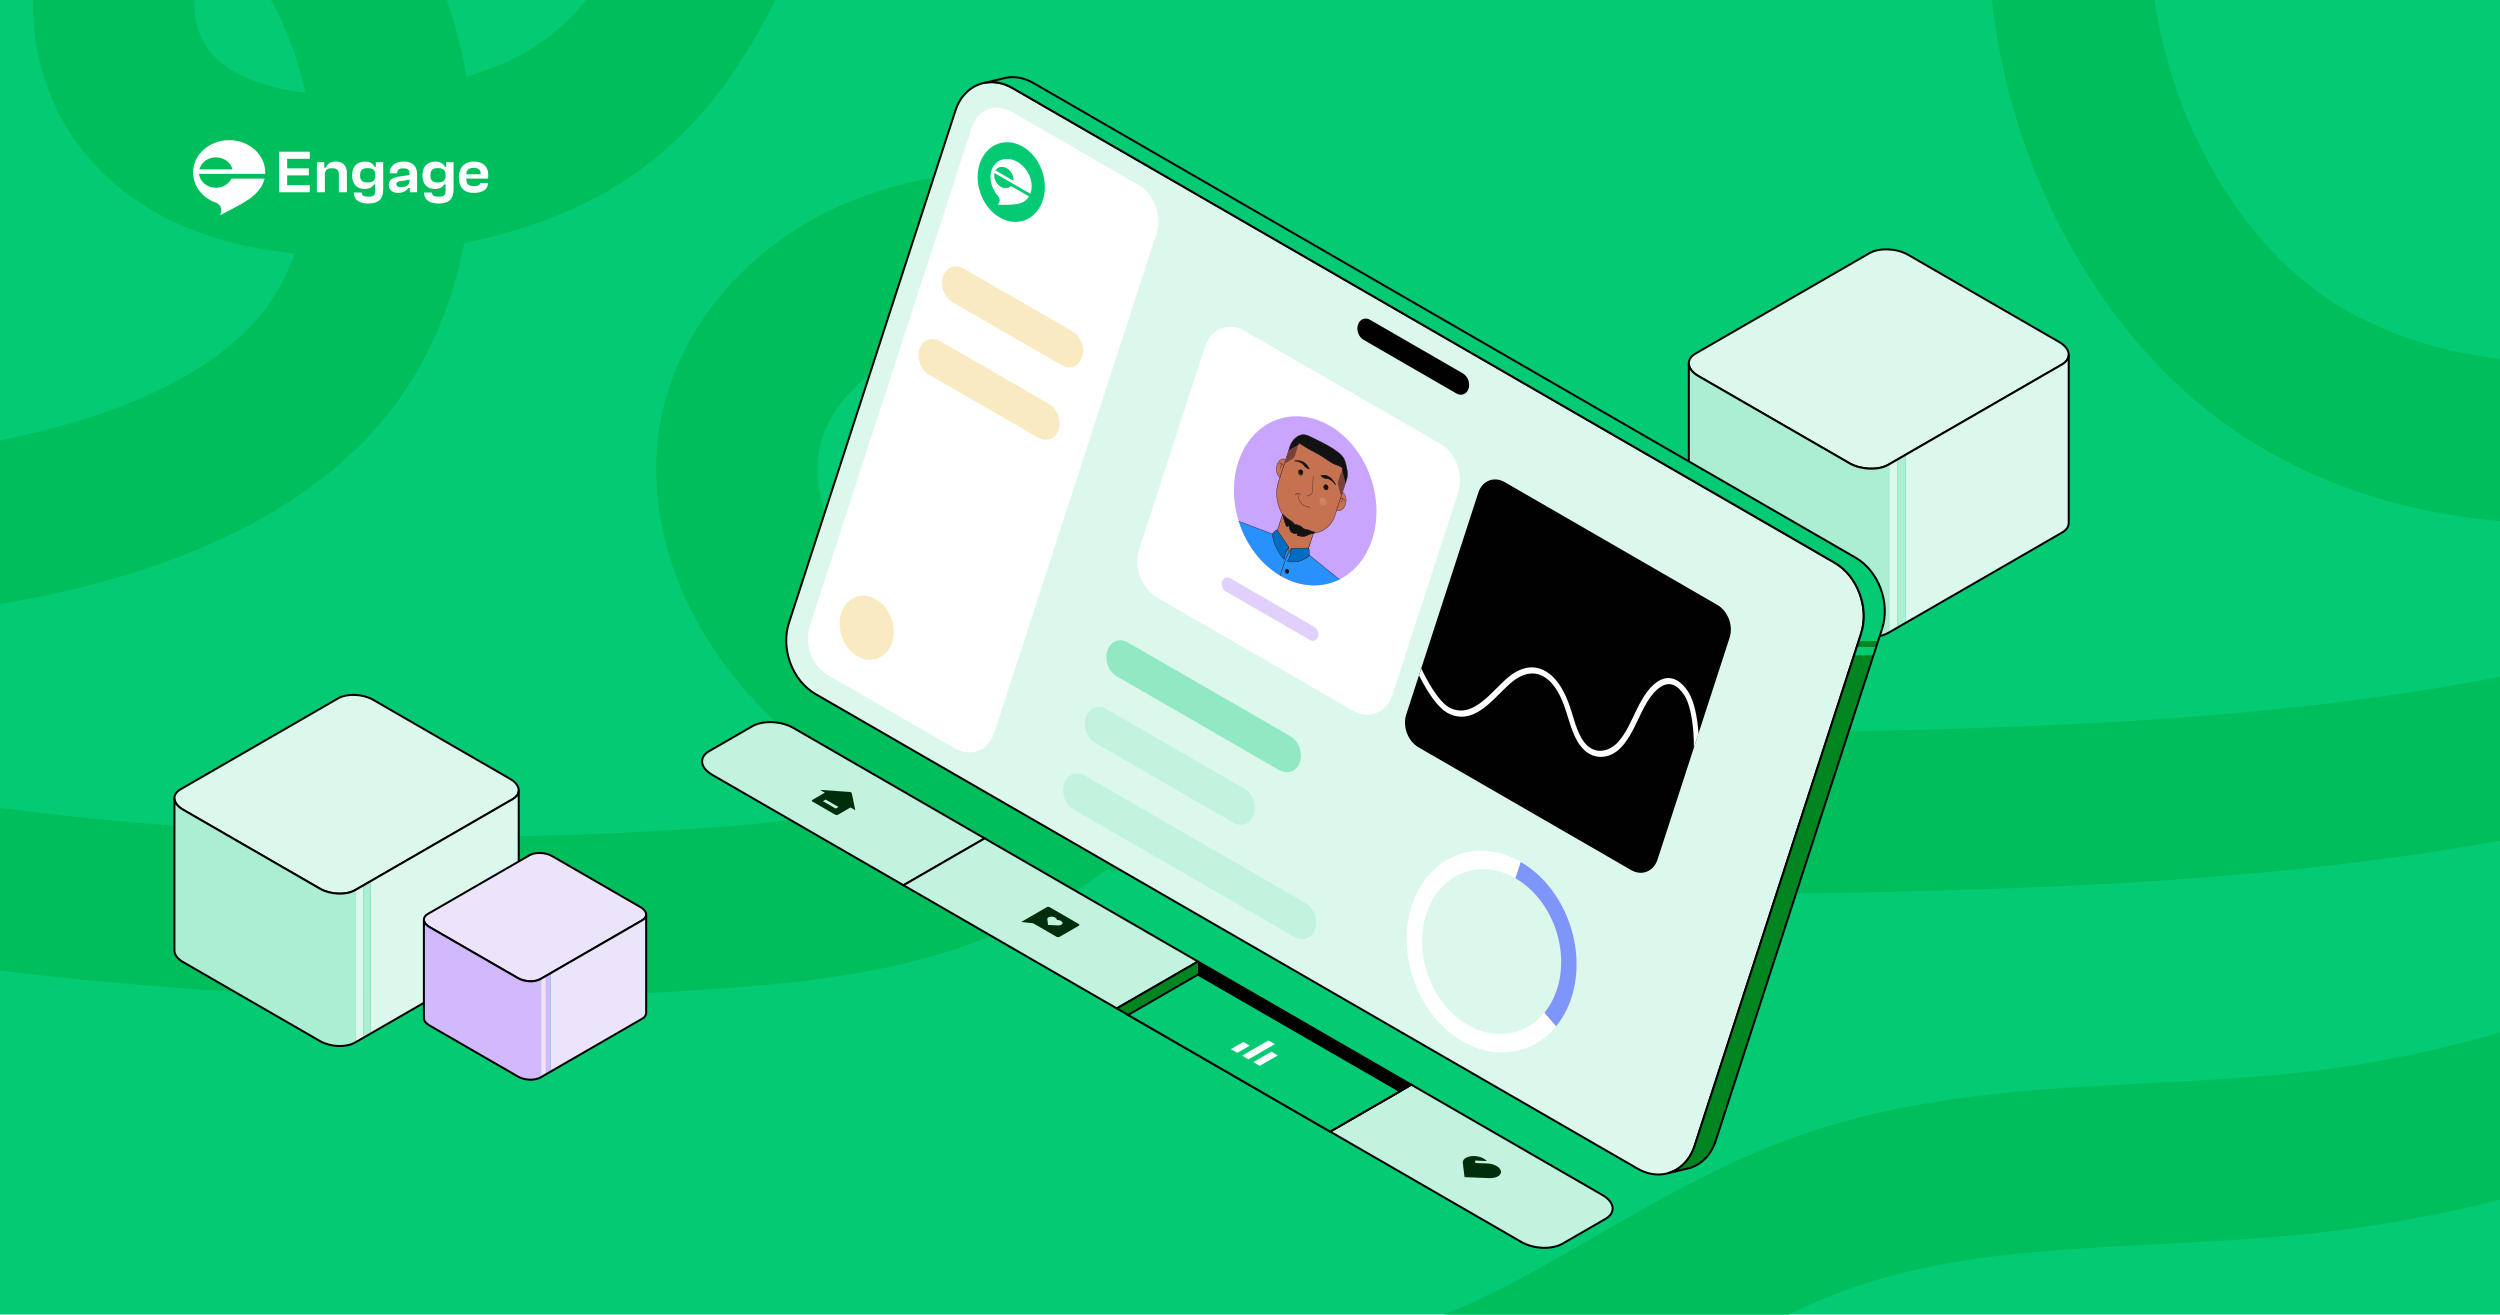 <?xml version="1.0" encoding="utf-8"?>
<!-- Generator: Adobe Illustrator 24.0.1, SVG Export Plug-In . SVG Version: 6.00 Build 0)  -->
<svg version="1.1" id="Layer_1" xmlns="http://www.w3.org/2000/svg" xmlns:xlink="http://www.w3.org/1999/xlink" x="0px" y="0px"
	 viewBox="0 0 1240 652" enable-background="new 0 0 1240 652" xml:space="preserve">
<rect y="0" fill="#04CA74" width="1240" height="652"/>
<g>
	<g>
		<path fill="#00BE5B" d="M1197.15,343.13c-74,11.4-150.17,15.73-212.68,17.87c-8.82,0.3-17.37,0.56-25.61,0.79
			c-91.79,2.57-184.78,2.53-276.72-0.1c-6.25-0.18-12.5-0.37-18.74-0.57c-15.71-0.51-32.38-1.24-49.38-2.54
			c11.47-17.63,22.02-37.12,31.62-58.43c27.93-62,29.3-113.71,4.08-153.71c-23.29-36.93-68.14-58.88-126.28-61.8
			c-43.55-2.19-81.86,4.8-113.87,20.79c-41.53,20.73-71.81,57.64-81,98.73c-10.37,46.33,5.61,98.71,42.73,140.12
			c20.19,22.52,43.55,39.77,69.15,53.02c-29.02,8.25-60.41,11.2-89.09,13.24c-117.2,8.37-234.94,5.07-351.36-9.77v80.62
			c74.61,9.1,149.72,13.66,224.89,13.66c44.06,0,88.16-1.57,132.17-4.71c51.53-3.68,110.91-10.11,163.45-40.04
			c9.78-5.57,19.22-11.92,28.33-19.03c30.5,5.1,62.07,7.69,93.69,9.1c6.09,0.28,12.19,0.51,18.28,0.71
			c21.2,0.69,42.47,1.24,63.77,1.65c72.27,1.41,144.96,1.26,217.01-0.47c6.51-0.15,13.01-0.32,19.5-0.5
			c21.19-0.59,42.54-1.34,63.98-2.34c71.36-3.35,143.74-9.57,214.93-22.42v-81.33C1226.07,338.39,1211.79,340.87,1197.15,343.13z
			 M572.7,267.29c-14,31.08-30.03,56.83-47.93,77.07c-41.02-11.28-71.78-28.81-93.9-53.48c-19.61-21.88-28.9-48.41-24.23-69.25
			c3.93-17.58,18.75-34.68,38.66-44.63c16.99-8.48,38.03-12.76,62.69-12.76c3.73,0,7.54,0.1,11.43,0.3
			c14.63,0.73,50.04,4.6,62.63,24.58C594.52,208.89,583.85,242.54,572.7,267.29z"/>
	</g>
	<g>
		<path fill="#00BE5B" d="M1240,177.99v80.45c-52.88-4.5-100.44-21.57-138.77-49.99c-26.96-19.98-50.37-46.35-69.6-78.36
			C1007.82,90.45,993.13,45.76,987.98,0h80.69c4.74,31.74,15.56,62.29,31.55,88.9c13.79,22.98,30.16,41.58,48.65,55.29
			C1173.22,162.24,1204.9,173.9,1240,177.99z"/>
	</g>
	<g>
		<path fill="#00BE5B" d="M290.73,0c-8.9,10.92-19.27,20.01-31.9,26.93c-7.74,4.24-17.14,8.02-27.48,11.13
			c-0.08-0.49-0.16-0.97-0.24-1.46c-0.98-5.86-3.65-19.6-9.49-36.6h-87.34c8.51,14.81,14.5,32.63,17.21,45.95
			c-8.4-0.99-16.38-2.69-23.6-5.2c-21.94-7.62-27.04-19.62-28.71-23.56C96.94,11.9,96.09,5.9,96.58,0H16.47
			c-0.45,16.48,2.54,33.07,9.07,48.45c13.51,31.81,39.83,55.28,76.11,67.87c14.05,4.88,29.09,7.93,44.53,9.44
			c-4.23,11.69-10.01,22.19-17.23,30.87c-12.84,15.44-31.82,28.81-56.39,39.73C49.75,206.5,25.25,213.34,0,218.37v81.33
			c35.29-6.12,71.08-15.14,105.04-30.23c35.91-15.95,64.65-36.71,85.42-61.69c19.91-23.94,33.45-54.15,39.81-87.16
			c25.61-5.34,49.02-13.68,66.99-23.53C340.59,73.36,366.57,36.66,384.47,0H290.73z"/>
	</g>
	<g>
		<path fill="#00BE5B" d="M1240,512.1v82.92c-29.63,7.55-59.81,13.04-90.37,16.45c-26.6,2.97-53.33,4.33-79.19,5.64
			c-54.94,2.79-106.83,5.42-154.04,22.45c-9.87,3.56-19.58,7.77-29.26,12.44H716.31c25.24-10.05,49.96-24.32,75.69-39.17
			c30.54-17.62,62.11-35.84,97.25-48.52c58.41-21.07,118.77-24.14,177.14-27.1c25.8-1.31,50.18-2.55,74.37-5.24
			C1174.47,528.21,1207.63,521.56,1240,512.1z"/>
	</g>
</g>
<g>
	<path fill="#DCF8EC" stroke="#000000" stroke-miterlimit="10" d="M1026.09,175.95c0,1.8-1.09,3.53-3.33,4.82l-63.29,36.54
		l-22.94,13.24c-4.93,2.85-13.54,2.49-19.24-0.8l-13.02-7.52l-61.92-35.74c-3.02-1.74-4.61-3.95-4.7-6.08v-0.37
		c0.06-1.74,1.16-3.42,3.33-4.67l86.23-49.78c4.93-2.84,13.54-2.49,19.24,0.8l74.93,43.26
		C1024.5,171.46,1026.09,173.77,1026.09,175.95z"/>
	<path fill="#DCF8EC" d="M1026.09,175.95v83.38c0,1.81-1.09,3.54-3.33,4.83L945.1,309V225.6l14.37-8.29l63.29-36.54
		C1025,179.48,1026.09,177.76,1026.09,175.95z"/>
	<polygon fill="#ABEED1" points="945.1,225.6 945.1,309 941.07,311.33 941.07,227.94 	"/>
	<polygon fill="#DCF8EC" points="941.07,227.94 941.07,311.33 937.02,313.67 937.02,230.28 	"/>
	<path fill="#ABEED1" d="M937.02,230.28v83.39l-0.48,0.27c-4.93,2.84-13.54,2.49-19.24-0.8l-74.94-43.26
		c-3.02-1.74-4.61-3.95-4.7-6.08v-83.38c0.09,2.12,1.68,4.34,4.7,6.08l61.92,35.74l13.02,7.52c5.7,3.29,14.31,3.65,19.24,0.8
		L937.02,230.28z"/>
	<path fill="none" stroke="#000000" stroke-miterlimit="10" d="M1026.09,175.95v83.38c0,1.81-1.09,3.54-3.33,4.83l-86.23,49.78
		c-4.93,2.84-13.54,2.49-19.24-0.8l-74.94-43.26c-3.02-1.74-4.61-3.95-4.7-6.08v-83.38c0.09,2.12,1.68,4.34,4.7,6.08l61.92,35.74
		l13.02,7.52c5.7,3.29,14.31,3.65,19.24,0.8l22.94-13.24l63.29-36.54C1025,179.48,1026.09,177.76,1026.09,175.95z"/>
</g>
<g>
	<path fill="#FFFFFF" d="M131.56,85.58c0-0.37-0.01-0.75-0.04-1.11c-0.63-8.36-8.38-14.96-17.84-14.96
		c-9.88,0-17.89,7.2-17.89,16.08c0,6.82,4.72,12.64,11.39,14.98c1.96,0.69,3.04,2.8,2.45,4.8l-0.39,1.32
		c4.63-2.48,9.58-4.73,13.93-7.67c3.62-2.44,7.09-6.03,8.07-10.42h-16.47c-1.29,2.66-4.24,4.53-7.68,4.53
		c-3.7,0-6.84-2.16-7.95-5.14c-0.21-0.56-0.35-1.15-0.41-1.75h32.82C131.56,86.01,131.56,85.8,131.56,85.58z M98.89,84.02
		c0.8-3.41,4.16-5.97,8.2-5.97s7.4,2.55,8.21,5.97H98.89z"/>
	<path fill="#FFFFFF" d="M138.45,95.37V75.25h15.19v3.52h-11.2v4.73h10.73v3.49h-10.73v4.85h11.2v3.52H138.45z"/>
	<path fill="#FFFFFF" d="M168.07,95.36v-8.63c0-2.39-0.92-3.28-3.4-3.28c-2.54,0-3.53,0.96-3.53,3.4v8.51h-3.96V80.43h3.64v2.73
		h0.73l0.09-0.19c0.61-1.3,1.97-2.85,4.94-2.85c4.94,0,5.47,3.98,5.47,5.68v9.56H168.07z"/>
	<path fill="#FFFFFF" d="M182.69,100.95c-3.24,0-7.08-0.96-7.26-5.44h3.96c0.1,1.7,1.05,2.02,3.46,2.02c2.61,0,3.28-0.68,3.28-3.31
		v-2.75h-0.72l-0.09,0.17c-0.57,1.01-2.03,2.1-4.39,2.1c-3.99,0-6.28-2.47-6.28-6.77c0-4.34,2.35-6.83,6.46-6.83
		c2.17,0,3.78,0.85,4.54,2.39l0.09,0.19h0.69v-2.26h3.64v13.53C190.08,98.73,187.73,100.95,182.69,100.95z M182.38,83.39
		c-2.68,0-3.78,1.03-3.78,3.56s1.08,3.56,3.75,3.56c2.54,0,3.78-1.01,3.78-3.09v-0.93C186.12,84.4,184.9,83.39,182.38,83.39z"/>
	<path fill="#FFFFFF" d="M197.42,95.67c-2.21,0-4.57-1.03-4.57-3.95c0-2.23,1.57-3.6,4.68-4.08l5.62-0.85v-0.78
		c0-2.31-1.56-2.5-3.16-2.5c-2.11,0-2.97,0.71-2.97,2.44v0.01h-3.77v-0.01c0-3.55,2.73-5.84,6.96-5.84c4.31,0,6.68,2.25,6.68,6.34
		v8.91h-3.64v-2.11h-0.69l-0.1,0.13C201.7,94.43,200.21,95.67,197.42,95.67z M198.3,89.91c-0.78,0.13-1.68,0.4-1.68,1.45
		c0,0.39,0.12,0.7,0.35,0.93c0.36,0.36,0.97,0.52,2,0.52c2.77,0,4.18-1.09,4.18-3.25v-0.39L198.3,89.91z"/>
	<path fill="#FFFFFF" d="M217.56,100.95c-3.24,0-7.08-0.96-7.26-5.44h3.96c0.1,1.7,1.05,2.02,3.46,2.02c2.61,0,3.28-0.68,3.28-3.31
		v-2.75h-0.71l-0.09,0.17c-0.57,1.01-2.03,2.1-4.39,2.1c-3.99,0-6.28-2.47-6.28-6.77c0-4.34,2.35-6.83,6.46-6.83
		c2.17,0,3.78,0.85,4.54,2.39l0.09,0.19h0.69v-2.26h3.65v13.53C224.95,98.73,222.6,100.95,217.56,100.95z M217.25,83.39
		c-2.68,0-3.78,1.03-3.78,3.56c0,1.27,0.26,2.12,0.82,2.68c0.6,0.6,1.53,0.87,2.92,0.87c2.54,0,3.78-1.01,3.78-3.09v-0.93
		C220.99,84.4,219.77,83.39,217.25,83.39z"/>
	<path fill="#FFFFFF" d="M235.04,95.67c-2.5,0-4.41-0.7-5.67-2.07c-1.2-1.31-1.81-3.21-1.81-5.65c0-4.83,2.88-7.83,7.51-7.83
		c4.39,0,7.11,2.5,7.11,6.52c0,0.75-0.09,1.51-0.16,1.96h-10.77l0.02,0.35c0.1,2.42,1.18,3.36,3.84,3.36c1.35,0,2.89-0.18,3-1.55
		h3.93C242.03,93.84,239.41,95.67,235.04,95.67L235.04,95.67L235.04,95.67z M234.93,83.26c-2.28,0-3.4,0.87-3.62,2.81l-0.04,0.37
		h7.11l0.02-0.32c0.04-0.8-0.16-1.45-0.62-1.93C237.19,83.58,236.23,83.26,234.93,83.26z"/>
</g>
<g>
	<g>
		<path fill="#DCF8EC" stroke="#000000" stroke-miterlimit="10" d="M923.09,314.3l-82.56,254.06c-1.73,5.34-4.93,9.32-8.9,11.7
			c-1.37,0.82-2.83,1.45-4.36,1.86l-0.24,0.06l-0.71,0.17l-0.21,0.05c-4.39,0.9-9.23,0.14-13.87-2.54L404.47,344.23
			c-11.45-6.61-17.34-22.39-13.17-35.24l82.56-254.06c2.33-7.2,7.33-11.95,13.28-13.57l1.22-0.28c1.57-0.32,3.19-0.42,4.84-0.3
			c2.95,0.22,5.99,1.14,8.95,2.85l407.78,235.43C921.36,285.67,927.26,301.45,923.09,314.3z"/>
		<path fill="#FFFFFF" stroke="#FFFFFF" stroke-miterlimit="10" d="M671.3,352.04l-97-56c-7.63-4.41-11.56-14.92-8.78-23.49
			l32.66-100.52c2.78-8.57,11.23-11.94,18.86-7.54l97,56c7.63,4.41,11.56,14.92,8.78,23.49l-32.66,100.52
			C687.38,353.08,678.94,356.45,671.3,352.04z"/>
		<path fill="#000100" d="M857.88,316.33l-35.74,110c-1.93,5.95-7.8,8.3-13.1,5.23L703.6,370.69c-5.3-3.06-8.03-10.37-6.1-16.32
			l35.74-110c1.93-5.95,7.8-8.29,13.1-5.23l105.44,60.88C857.09,303.08,859.81,310.38,857.88,316.33z"/>
		<path fill="#000100" d="M722.38,195.16l-46.03-26.58c-2.45-1.41-3.7-4.78-2.81-7.53v0c0.89-2.75,3.6-3.83,6.04-2.41l46.03,26.58
			c2.45,1.41,3.7,4.78,2.81,7.53v0C727.53,195.49,724.82,196.58,722.38,195.16z"/>
		<path fill="#91E9C3" d="M634.5,381.99l-80.51-46.48c-4.15-2.39-6.28-8.11-4.77-12.76v0c1.51-4.65,6.1-6.49,10.25-4.09l80.51,46.48
			c4.15,2.39,6.28,8.11,4.77,12.76v0C643.23,382.55,638.64,384.38,634.5,381.99z"/>
		<path fill="#C2F3DE" d="M611.71,408.03l-68.45-39.52c-4.15-2.39-6.28-8.11-4.77-12.76l0,0c1.51-4.65,6.1-6.49,10.24-4.09
			l68.45,39.52c4.15,2.39,6.28,8.11,4.77,12.76v0C620.44,408.59,615.86,410.42,611.71,408.03z"/>
		<path fill="#C2F3DE" d="M642.16,464.81l-109.62-63.29c-4.15-2.39-6.28-8.11-4.77-12.76l0,0c1.51-4.65,6.1-6.49,10.24-4.09
			l109.62,63.29c4.15,2.39,6.28,8.11,4.77,12.76v0C650.89,465.37,646.31,467.2,642.16,464.81z"/>
		<g>
			<path fill="#FFFFFF" d="M725.4,516.46c-21.84-12.61-33.12-42.81-25.16-67.33c7.97-24.52,32.21-34.21,54.05-21.6
				c21.84,12.61,33.12,42.81,25.16,67.33C771.48,519.38,747.24,529.07,725.4,516.46z M751.67,435.62
				c-17.87-10.32-37.71-2.39-44.23,17.67c-6.52,20.06,2.72,44.77,20.58,55.09c17.87,10.32,37.71,2.39,44.23-17.67
				C778.77,470.65,769.53,445.93,751.67,435.62z"/>
		</g>
		<g>
			<path fill="#7E95F9" d="M771.85,509.04l-5.82-6.73c2.69-3.29,4.78-7.2,6.21-11.6c6.52-20.06-2.72-44.77-20.58-55.09l2.63-8.08
				c21.84,12.61,33.12,42.81,25.16,67.33C777.7,500.24,775.14,505.01,771.85,509.04z"/>
		</g>
		<g>
			<path fill="#FFFFFF" d="M842.47,363.76l-2.31,7.11c0.03-2.39-0.05-4.92-0.23-7.44c-0.61-8.34-2.24-15.09-4.47-18.53
				c-1.79-2.75-3.67-4.5-5.59-5.2c-4.36-1.59-8.41,2.25-11.04,5.75c-2.41,3.2-4.35,7.26-6.22,11.2c-2.65,5.56-5.41,11.32-9.63,15.11
				c-4.5,4.05-10.4,4.8-15.04,1.91c-5.96-3.72-8.39-11.76-10.53-18.84l-0.35-1.15c-3.35-11.01-8.09-17.49-14.08-19.23
				c-4.9-1.43-9.52,1.06-12.53,3.41c-2,1.56-4.07,3.62-6.26,5.82c-7.02,7.01-14.96,14.96-25.1,10.52c-0.39-0.17-0.77-0.37-1.16-0.59
				c-4.4-2.54-9.05-8.68-14.1-18.63l1.11-3.4c5.48,11.24,10.43,17.89,14.77,19.79c8.77,3.85,16.18-3.56,22.71-10.1
				c2.24-2.24,4.36-4.35,6.47-6c3.39-2.64,8.65-5.43,14.43-3.75c7,2.04,12.44,9.26,16.16,21.47l0.35,1.15
				c2.05,6.79,4.18,13.82,9.1,16.89c4.53,2.83,9.51,0.83,12.38-1.75c3.87-3.48,6.51-9.01,9.06-14.35c1.93-4.05,3.93-8.23,6.48-11.64
				c4.39-5.85,9.06-8.08,13.5-6.46c2.52,0.91,4.91,3.08,7.09,6.43C840.26,347.63,841.9,355.7,842.47,363.76z"/>
		</g>
		<path fill="#E1D0FB" d="M649.73,317.45l-41.74-24.1c-1.61-0.93-2.44-3.16-1.86-4.97l0,0c0.59-1.81,2.37-2.53,3.99-1.59l41.74,24.1
			c1.61,0.93,2.44,3.16,1.86,4.97l0,0C653.13,317.67,651.35,318.38,649.73,317.45z"/>
		<path fill="#FFFFFF" stroke="#FFFFFF" stroke-miterlimit="10" d="M410.86,334.38l63,36.37c7.63,4.41,16.08,1.03,18.86-7.54
			l80.44-247.58c2.78-8.57-1.15-19.09-8.78-23.49l-63-36.37c-7.63-4.41-16.08-1.03-18.86,7.54l-80.44,247.58
			C399.3,319.45,403.23,329.97,410.86,334.38z"/>
		
			<ellipse transform="matrix(0.951 -0.31 0.31 0.951 -3.381 159.69)" fill="#04CA74" cx="501.48" cy="90.5" rx="16.25" ry="20.09"/>
		<path fill="#FAEAC2" d="M526.62,181.15l-54.16-31.27c-4.11-2.37-6.23-8.04-4.73-12.66v0c1.5-4.62,6.05-6.44,10.17-4.06
			l54.16,31.27c4.11,2.37,6.23,8.04,4.73,12.66v0C535.28,181.7,530.73,183.52,526.62,181.15z"/>
		<path fill="#FAEAC2" d="M514.93,217.12l-54.16-31.27c-4.11-2.37-6.23-8.04-4.73-12.66v0c1.5-4.62,6.05-6.44,10.16-4.06
			l54.16,31.27c4.11,2.37,6.23,8.04,4.73,12.66v0C523.59,217.68,519.04,219.5,514.93,217.12z"/>
		
			<ellipse transform="matrix(0.951 -0.31 0.31 0.951 -75.321 148.317)" fill="#FAEAC2" cx="429.68" cy="311.49" rx="13.07" ry="16.16"/>
		<g>
			<path fill="#C9A5FD" d="M680.58,267.59c-3.04,9.36-8.9,16.15-16.1,19.76c-0.03,0.01-0.06,0.02-0.08,0.03
				c-0.03,0.02-0.05,0.03-0.08,0.04c-8.61,4.25-19.11,4-29.05-1.73c-0.09-0.05-0.18-0.1-0.27-0.16c-0.03-0.01-0.05-0.02-0.07-0.04
				c-0.03-0.01-0.06-0.02-0.08-0.05c-9.72-5.77-16.89-15.69-20.41-26.81c-0.01-0.03-0.02-0.07-0.03-0.11
				c-0.02-0.03-0.03-0.07-0.04-0.11c-2.95-9.48-3.25-19.81-0.2-29.17c6.69-20.59,26.98-28.7,45.32-18.11
				C677.83,221.73,687.27,247,680.58,267.59z"/>
			<g>
				<g>
					<defs>
						<path id="SVGID_1_" d="M663.01,253.01c0.47-1.45,1.11-3.43,1.8-5.58l0,0c0.12-0.37,0.24-0.74,0.36-1.11l0.72-2.21
							c0.51-1.56,1.01-3.1,1.47-4.5l0,0l-1.62-6.23c0.09-0.28,0.15-0.54,0.14-0.77c-0.04-1.29-2.55-1.83-3.47-2.21
							c-2.47-1.01-4.71-2.84-7.05-4.31c-1.78-1.12-3.63-2.03-5.46-3c-1.93-1.02-3.73-2.33-5.61-3.42c-0.2,0.28-0.37,0.63-0.51,1.02
							l0,0l-4.59,2.65c-0.45,1.41-0.95,2.96-1.46,4.52c-0.25,0.77-0.5,1.54-0.75,2.3l0,0c-0.12,0.37-0.24,0.74-0.36,1.1
							c-0.69,2.12-1.33,4.07-1.79,5.49c-0.47,1.44-0.77,2.35-0.77,2.35c-1.09,3.34-1.1,7.01-0.22,10.5l0,0
							c0.49,1.96,1.25,3.85,2.26,5.61l0.07-0.21c0.68,0.72,1.4,1.41,2.17,1.99c1.21,0.91,2.52,1.45,3.53,2.76
							c0.1,0.13,0.2,0.27,0.32,0.35c0.14,0.1,0.3,0.12,0.45,0.14c0.95,0.13,1.94,0.35,2.78,0.99c0.38,0.29,0.72,0.67,1.12,0.93
							c0.97,0.66,2.04,0.46,3.03,0.93c0.7,0.33,1.38,0.62,2.11,0.87l-0.17,0.52c1.74-0.15,3.39-0.67,4.88-1.53
							c2.64-1.52,4.74-4.1,5.87-7.56C662.25,255.37,662.55,254.46,663.01,253.01z"/>
					</defs>
					<defs>
						<path id="SVGID_2_" d="M642.19,260.19c-0.01-0.01-0.03-0.02-0.04-0.03c-0.13-0.09-0.24-0.23-0.34-0.36l-0.01-0.02
							c-0.69-0.89-1.5-1.41-2.37-1.97c-0.38-0.24-0.76-0.49-1.14-0.77c-0.67-0.51-1.36-1.13-2.09-1.91l-0.03,0.1
							c-0.01,0.03-0.03,0.05-0.06,0.05c-0.03,0-0.06-0.02-0.07-0.05c-1.02-1.77-1.78-3.66-2.27-5.64c0-0.01,0-0.01,0-0.02
							c-0.91-3.64-0.83-7.29,0.23-10.54c0,0,0.3-0.91,0.77-2.35c0.47-1.43,1.1-3.38,1.79-5.49c0.12-0.36,0.24-0.72,0.36-1.1
							c0.25-0.76,0.5-1.53,0.75-2.3c0.51-1.56,1.01-3.11,1.46-4.52c0.01-0.02,0.02-0.03,0.03-0.04l4.57-2.64
							c0.15-0.42,0.32-0.75,0.51-1.01c0.02-0.03,0.06-0.04,0.09-0.02c0.8,0.46,1.6,0.98,2.38,1.47c1.05,0.67,2.13,1.36,3.23,1.95
							c0.35,0.18,0.69,0.36,1.04,0.54c1.46,0.76,2.98,1.55,4.42,2.46c0.72,0.45,1.43,0.94,2.13,1.42c1.58,1.08,3.2,2.19,4.91,2.89
							c0.17,0.07,0.4,0.15,0.66,0.23c1.13,0.38,2.84,0.95,2.88,2.07c0.01,0.21-0.04,0.45-0.14,0.78l1.61,6.2
							c0.01,0.02,0,0.04,0,0.06c-0.45,1.37-0.96,2.93-1.47,4.51l-0.72,2.21c-0.12,0.38-0.24,0.74-0.36,1.11
							c-0.7,2.15-1.34,4.13-1.8,5.58c-0.47,1.45-0.76,2.36-0.76,2.36c-1.1,3.38-3.14,6.02-5.9,7.61c-1.5,0.87-3.15,1.39-4.9,1.54
							c-0.03,0-0.06-0.01-0.07-0.04c-0.02-0.03-0.02-0.06-0.01-0.09l0.14-0.42c-0.62-0.21-1.23-0.46-2.03-0.84
							c-0.43-0.2-0.88-0.28-1.31-0.35c-0.57-0.1-1.17-0.2-1.73-0.58c-0.23-0.16-0.44-0.35-0.65-0.53c-0.15-0.14-0.31-0.28-0.47-0.41
							c-0.83-0.64-1.81-0.85-2.75-0.98l-0.01,0C642.49,260.3,642.33,260.27,642.19,260.19z M636.19,254.91
							c0.01,0,0.01,0.01,0.02,0.02c0.76,0.81,1.46,1.46,2.15,1.98c0.37,0.28,0.76,0.52,1.13,0.76c0.84,0.54,1.71,1.09,2.42,2.01
							l0.01,0.02c0.09,0.12,0.18,0.24,0.29,0.31c0.12,0.08,0.27,0.1,0.41,0.13l0.01,0c0.95,0.13,1.96,0.34,2.82,1.01
							c0.17,0.13,0.33,0.28,0.49,0.42c0.2,0.18,0.41,0.37,0.63,0.52c0.53,0.36,1.08,0.46,1.67,0.56c0.45,0.08,0.91,0.16,1.35,0.37
							c0.83,0.39,1.46,0.65,2.1,0.86c0.02,0.01,0.04,0.03,0.06,0.05c0.01,0.03,0.01,0.05,0.01,0.08l-0.12,0.38
							c1.68-0.17,3.27-0.67,4.71-1.51c2.73-1.57,4.75-4.18,5.84-7.52c0,0,0.29-0.91,0.76-2.36c0.47-1.45,1.11-3.43,1.8-5.58
							c0.12-0.37,0.24-0.74,0.36-1.11l0.72-2.21c0.51-1.57,1.02-3.12,1.46-4.48l-1.61-6.2c-0.01-0.02,0-0.04,0-0.06
							c0.1-0.31,0.15-0.55,0.14-0.74c-0.03-0.97-1.67-1.52-2.75-1.88c-0.26-0.09-0.49-0.16-0.67-0.24
							c-1.73-0.71-3.36-1.83-4.95-2.91c-0.69-0.47-1.41-0.96-2.12-1.41c-1.44-0.91-2.95-1.69-4.41-2.45
							c-0.35-0.18-0.69-0.36-1.04-0.54c-1.11-0.59-2.2-1.28-3.24-1.95c-0.75-0.48-1.53-0.98-2.31-1.44
							c-0.17,0.25-0.32,0.56-0.46,0.95c-0.01,0.02-0.02,0.03-0.03,0.04l-4.57,2.64c-0.45,1.4-0.95,2.94-1.45,4.49
							c-0.25,0.77-0.5,1.54-0.75,2.3c-0.12,0.37-0.24,0.74-0.36,1.1c-0.69,2.12-1.33,4.07-1.79,5.49c-0.47,1.44-0.77,2.35-0.77,2.35
							c-1.05,3.22-1.12,6.83-0.22,10.44c0,0.01,0,0.01,0,0.02c0.47,1.89,1.2,3.71,2.16,5.41l0.02-0.05
							c0.01-0.03,0.03-0.04,0.05-0.05C636.16,254.9,636.18,254.9,636.19,254.91z"/>
					</defs>
					<use xlink:href="#SVGID_1_"  overflow="visible" fill="#C67250"/>
					<use xlink:href="#SVGID_2_"  overflow="visible" fill="#121212"/>
					<clipPath id="SVGID_3_">
						<use xlink:href="#SVGID_1_"  overflow="visible"/>
					</clipPath>
					<clipPath id="SVGID_4_" clip-path="url(#SVGID_3_)">
						<use xlink:href="#SVGID_2_"  overflow="visible"/>
					</clipPath>
					<g opacity="0.4" clip-path="url(#SVGID_4_)">
						<path fill="#A15235" d="M656.27,262.07c-0.02,0.01-0.05,0.02-0.07,0.04c-0.21,0.11-0.4,0.27-0.6,0.4
							c-0.74,0.48-1.53,0.62-2.42,0.44c-1.36-0.29-2.71-0.76-4.02-1.4c-0.99-0.48-1.96-1.07-2.99-1.38
							c-0.6-0.18-1.21-0.27-1.81-0.48c-0.74-0.26-1.44-0.71-2.12-1.17c-1.33-0.9-2.62-1.88-3.87-2.94
							c-0.96-0.81-2.31-1.84-2.83-3.15c-0.27-0.66-0.08-1.5-0.5-2.05c-0.15-0.19-0.34-0.31-0.53-0.44
							c-0.12-0.09-1.76-1.52-1.78-1.48c-0.92,2.42-1.12,5.53,0.22,8.01c0.55,1.02,1.32,1.86,2.11,2.64
							c2.58,2.54,5.47,4.52,8.24,6.72c1.83,1.45,3.67,3.04,5.73,3.74c1.18,0.4,2.4,0.5,3.58,0.49c1.19-0.01,2.37-0.14,3.53-0.37
							c0.68-0.14,1.37-0.32,1.9-0.8c0.58-0.52,0.9-1.32,1.22-2.11c0.32-0.8,0.64-1.62,0.69-2.53c0.04-0.7-0.11-1.58-0.51-2.19
							c-0.54-0.82-1.38-0.36-2.08-0.26C656.99,261.85,656.61,261.9,656.27,262.07z"/>
					</g>
				</g>
				<g>
					
						<ellipse transform="matrix(0.951 -0.31 0.31 0.951 -40.879 211.188)" fill="#C67250" cx="645.04" cy="234.41" rx="1.05" ry="1.3"/>
					<path fill="#121212" d="M645.43,233.19c-0.59-0.34-1.26-0.08-1.47,0.59c-0.22,0.67,0.09,1.5,0.68,1.84
						c0.6,0.35,1.26,0.08,1.48-0.59C646.34,234.36,646.03,233.54,645.43,233.19z M644.69,235.46c-0.52-0.3-0.78-1.01-0.59-1.6
						c0.19-0.58,0.76-0.81,1.28-0.51c0.52,0.3,0.79,1.02,0.6,1.59C645.79,235.53,645.21,235.76,644.69,235.46z"/>
				</g>
				<g>
					<path fill="#C67250" d="M657.3,242.84c-0.56-0.32-0.85-1.09-0.64-1.72c0.2-0.63,0.82-0.87,1.38-0.55
						c0.56,0.32,0.84,1.09,0.64,1.72C658.48,242.91,657.86,243.16,657.3,242.84z"/>
					<path fill="#121212" d="M658.06,240.49c-0.59-0.34-1.26-0.08-1.47,0.59c-0.22,0.67,0.09,1.5,0.68,1.84
						c0.6,0.35,1.26,0.08,1.48-0.59C658.97,241.66,658.66,240.83,658.06,240.49z M657.32,242.76c-0.52-0.3-0.78-1.01-0.59-1.6
						c0.19-0.58,0.76-0.81,1.28-0.51c0.52,0.3,0.78,1.01,0.59,1.59C658.41,242.82,657.84,243.05,657.32,242.76z"/>
				</g>
				<g>
					<path fill="#C67250" d="M658.21,237.35c-2.12-0.08-3.07-1.44-3.07-1.44c4.66-1.36,7.21,4.35,7.31,4.59
						C662.35,240.35,660.28,237.43,658.21,237.35z"/>
					<path fill="#121212" d="M662.53,240.47c-0.03-0.06-0.7-1.61-1.97-2.94c-1.62-1.69-3.5-2.29-5.44-1.72
						c-0.02,0.01-0.05,0.03-0.05,0.06c-0.01,0.03,0,0.06,0.02,0.08c0.04,0.06,0.99,1.4,3.13,1.48c0.49,0.02,0.98,0.2,1.44,0.47
						c1.4,0.81,2.57,2.42,2.74,2.65c0.01,0.01,0.02,0.02,0.03,0.03c0.02,0.01,0.05,0.01,0.07,0
						C662.54,240.57,662.55,240.52,662.53,240.47z M658.2,237.25c-1.7-0.06-2.63-0.97-2.91-1.29c1.87-0.51,3.61,0.07,5.17,1.7
						c0.72,0.75,1.25,1.58,1.57,2.15C661.26,238.89,659.73,237.32,658.2,237.25z"/>
				</g>
				<g>
					<path fill="#C67250" d="M637.74,227.86c-0.25,0.77-0.5,1.54-0.75,2.3l0,0c-0.12,0.37-0.24,0.74-0.36,1.1
						c-0.69,2.12-1.33,4.07-1.79,5.49c-1.56-1.07-2.21-3.75-1.44-6.11C634.17,228.26,636.08,227.06,637.74,227.86z"/>
					<path fill="#121212" d="M637.81,227.87c0-0.02,0-0.03-0.01-0.04c-0.01-0.02-0.03-0.04-0.05-0.05
						c-1.71-0.82-3.66,0.42-4.44,2.82c-0.78,2.39-0.13,5.13,1.48,6.23l0.01,0c0.02,0.01,0.04,0.01,0.05,0.01
						c0.02,0,0.04-0.03,0.04-0.05c0.47-1.42,1.1-3.38,1.8-5.49l1.11-3.4C637.81,227.88,637.81,227.87,637.81,227.87z M636.54,231.25
						c-0.67,2.06-1.29,3.96-1.75,5.37c-1.48-1.09-2.06-3.67-1.32-5.94c0.74-2.28,2.55-3.48,4.16-2.77
						c-0.24,0.73-0.48,1.47-0.72,2.21c-0.09,0.31-0.19,0.62-0.3,0.92L636.54,231.25z"/>
				</g>
				<g>
					<path fill="#121212" d="M636.6,231.34c-0.02-0.01-0.03-0.03-0.04-0.05c-0.16-0.4-0.51-1.11-1.01-1.31
						c-0.28-0.12-0.58-0.06-0.88,0.17c-0.03,0.03-0.08,0.01-0.11-0.03c-0.03-0.04-0.02-0.1,0.01-0.13c0.34-0.26,0.68-0.32,1.01-0.19
						c0.56,0.23,0.94,0.99,1.11,1.43c0.02,0.05,0,0.1-0.03,0.12C636.64,231.35,636.62,231.35,636.6,231.34z"/>
				</g>
				<g>
					<path fill="#C67250" d="M667.34,250.23c-0.77,2.36-2.67,3.57-4.33,2.78c0.47-1.45,1.11-3.43,1.8-5.58l0,0
						c0.12-0.37,0.24-0.74,0.36-1.11l0.72-2.21C667.46,245.18,668.11,247.86,667.34,250.23z"/>
					<path fill="#121212" d="M665.92,244.03c-0.02-0.01-0.04-0.01-0.06-0.01c-0.01,0-0.02,0.01-0.03,0.02
						c-0.01,0-0.01,0.01-0.01,0.02l-0.72,2.22c-0.12,0.37-0.24,0.73-0.35,1.11l0,0.01c-0.7,2.14-1.34,4.13-1.8,5.57
						c-0.01,0.02-0.01,0.05,0,0.07c0.01,0.02,0.02,0.04,0.04,0.05c0.01,0,0.01,0,0.01,0c1.7,0.81,3.65-0.43,4.42-2.82
						C668.19,247.88,667.54,245.13,665.92,244.03z M663.11,252.97c0.47-1.43,1.09-3.36,1.77-5.46l1.06-3.26
						c1.49,1.08,2.07,3.67,1.33,5.94C666.53,252.46,664.72,253.66,663.11,252.97z"/>
				</g>
				<g>
					<path fill="#121212" d="M664.79,247.52c-0.02-0.01-0.03-0.03-0.04-0.05c-0.02-0.05-0.01-0.1,0.03-0.12
						c0.3-0.16,0.76-0.32,1.23-0.12c0.42,0.17,0.77,0.6,1.03,1.26c0.02,0.05,0,0.1-0.04,0.12c-0.04,0.02-0.09-0.01-0.1-0.06
						c-0.24-0.61-0.55-0.99-0.92-1.15c-0.42-0.18-0.84-0.03-1.12,0.12C664.83,247.53,664.81,247.53,664.79,247.52z"/>
				</g>
				<g>
					<path fill="#121212" d="M648.27,246.19c-0.02-0.01-0.03-0.03-0.04-0.05c-0.02-0.05,0-0.1,0.03-0.12l1.61-0.71
						c0.67-0.3,1.09-1.02,1.1-1.9l0.28-7.19c0-0.05,0.04-0.08,0.08-0.08c0.04,0.01,0.08,0.06,0.07,0.11l-0.28,7.19
						c-0.02,0.94-0.47,1.72-1.19,2.04l-1.61,0.71C648.31,246.2,648.29,246.2,648.27,246.19z"/>
				</g>
				<g>
					<path fill="#121212" d="M646.74,250.81c-0.42-0.24-0.84-0.56-1.23-0.97c-1.15-1.21-1.79-2.96-1.93-5.22
						c0-0.05,0.03-0.09,0.07-0.09c0.04,0,0.08,0.05,0.08,0.1c0.13,2.2,0.76,3.91,1.86,5.08c1.78,1.87,4.22,1.71,4.25,1.71
						c0.04,0,0.08,0.04,0.09,0.09c0.01,0.05-0.02,0.09-0.06,0.1C649.87,251.6,648.3,251.71,646.74,250.81z"/>
				</g>
				<g>
					<path fill="#121212" d="M642.38,245.53c-0.01,0-0.01-0.01-0.01-0.01c-0.04-0.03-0.05-0.09-0.02-0.13
						c0.02-0.03,0.45-0.76,1.21-0.81c0.5-0.03,1.01,0.23,1.53,0.78c0.03,0.04,0.04,0.09,0.01,0.13c-0.03,0.04-0.07,0.04-0.11,0
						c-0.49-0.51-0.96-0.75-1.41-0.73c-0.7,0.04-1.11,0.74-1.11,0.74C642.45,245.54,642.41,245.55,642.38,245.53z"/>
				</g>
				<g>
					<path fill="#121212" d="M635.15,232.47c-0.02-0.01-0.04-0.04-0.05-0.07c-0.29-1.55,0.76-2.35,0.77-2.36
						c0.03-0.03,0.08-0.01,0.11,0.03c0.03,0.04,0.02,0.1-0.01,0.13c-0.01,0.01-0.98,0.75-0.71,2.18c0.01,0.05-0.02,0.1-0.06,0.1
						C635.18,232.48,635.17,232.48,635.15,232.47z"/>
				</g>
				<g>
					<path fill="#121212" d="M665.18,249.08c-0.02-0.01-0.03-0.02-0.04-0.04c-0.02-0.05-0.01-0.1,0.02-0.12
						c0.61-0.37,0.75-1.61,0.75-1.63c0.01-0.05,0.04-0.08,0.09-0.07c0.04,0.01,0.07,0.06,0.07,0.11c-0.01,0.05-0.15,1.34-0.83,1.75
						C665.22,249.1,665.2,249.09,665.18,249.08z"/>
				</g>
				<g>
					<path fill="#121212" d="M667.91,237.93l-0.35,1.08c-0.06,0.19-0.13,0.4-0.2,0.6l-1.62-6.23c0.09-0.28,0.15-0.54,0.14-0.77
						c-0.04-1.29-2.55-1.83-3.47-2.21c-2.47-1.01-4.71-2.84-7.05-4.31c-1.78-1.12-3.63-2.03-5.46-3c-1.93-1.02-3.73-2.33-5.61-3.42
						c-0.2,0.28-0.37,0.63-0.51,1.02l0,0l-4.59,2.65c0.22-0.7,0.43-1.36,0.63-1.97c0,0,0-0.01,0-0.01c0,0,0-0.01,0-0.01c0,0,0,0,0,0
						c0,0,0-0.01,0-0.01c1.13-3.35,4.33-6.36,7.7-5.64c1.05,0.23,2.08,0.73,3.1,1.23c0.81,0.4,1.62,0.8,2.43,1.19
						c3.65,1.79,7.32,3.6,10.67,6.21c1.16,0.91,2.32,1.96,3.01,3.38c0.42,0.86,0.65,1.81,0.87,2.74
						C668.28,233.25,668.77,235.3,667.91,237.93z"/>
					<path fill="#121212" d="M667.69,230.43c-0.21-0.88-0.44-1.88-0.88-2.76c-0.73-1.49-1.95-2.56-3.04-3.42
						c-3.37-2.63-7.09-4.46-10.69-6.23l-0.1-0.05c-0.78-0.38-1.55-0.76-2.34-1.14c-1.01-0.49-2.05-1.01-3.1-1.23
						c-3.42-0.73-6.63,2.3-7.78,5.67l-0.02,0.05c-0.09,0.27-0.18,0.56-0.27,0.85c-0.12,0.36-0.24,0.73-0.36,1.11
						c-0.01,0.03,0,0.08,0.02,0.11c0.03,0.02,0.06,0.03,0.09,0.02l0.02-0.01l0-0.01l4.57-2.63c0.02-0.01,0.03-0.02,0.04-0.04
						c0.14-0.39,0.29-0.7,0.46-0.95c0.79,0.45,1.56,0.96,2.32,1.44c1.05,0.67,2.13,1.36,3.24,1.95c0.35,0.18,0.69,0.36,1.04,0.55
						c1.46,0.76,2.98,1.54,4.41,2.44c0.71,0.45,1.43,0.95,2.12,1.42c1.59,1.08,3.22,2.2,4.95,2.91c0.18,0.07,0.41,0.15,0.67,0.23
						c1.09,0.36,2.72,0.91,2.75,1.88c0,0.19-0.04,0.43-0.14,0.74c0,0.01-0.01,0.02,0,0.03c0,0.01,0,0.02,0,0.03l0.82,3.16l0.23,0.88
						l0.57,2.19c0.01,0.03,0.03,0.05,0.05,0.07c0.01,0,0.01,0.01,0.02,0c0.03,0,0.07-0.01,0.08-0.04l0.55-1.68
						C668.85,235.3,668.37,233.26,667.69,230.43z M667.37,239.33l-1.55-5.94c0.11-0.32,0.15-0.57,0.14-0.78
						c-0.03-1.12-1.74-1.69-2.87-2.07c-0.26-0.09-0.49-0.16-0.66-0.24c-1.71-0.7-3.34-1.81-4.92-2.89
						c-0.69-0.48-1.41-0.97-2.13-1.42c-1.45-0.91-2.96-1.69-4.42-2.46c-0.35-0.18-0.69-0.36-1.04-0.55
						c-1.1-0.58-2.19-1.27-3.23-1.94c-0.77-0.49-1.58-1.01-2.38-1.47c-0.03-0.02-0.07-0.01-0.08,0.02
						c-0.19,0.26-0.36,0.59-0.51,1.02l-4.38,2.53c0.1-0.3,0.19-0.6,0.28-0.88l0.28-0.86c0,0,0,0,0-0.01l0-0.01c0,0,0,0,0-0.01
						l0-0.01c1.12-3.31,4.27-6.31,7.62-5.59c1.04,0.22,2.07,0.73,3.08,1.23c0.77,0.38,1.55,0.76,2.33,1.14l0.1,0.05
						c3.59,1.76,7.3,3.58,10.65,6.2c1.08,0.85,2.28,1.9,2.98,3.34c0.43,0.86,0.65,1.8,0.86,2.72c0.67,2.79,1.15,4.81,0.3,7.42
						L667.37,239.33z"/>
				</g>
				<g>
					<path fill="#121212" d="M649.46,232.63c0,0-1.39,0.01-2.88-2c-1.46-1.96-4.47-1.97-4.63-1.97
						C642.15,228.59,647.02,227.17,649.46,232.63z"/>
					<path fill="#121212" d="M649.53,232.59c-1.01-2.27-2.63-3.7-4.66-4.12c-1.59-0.32-2.9,0.08-2.95,0.1
						c-0.04,0.01-0.06,0.05-0.05,0.1c0.01,0.03,0.03,0.05,0.05,0.07c0.01,0.01,0.02,0.01,0.03,0.01c0.33,0,3.18,0.07,4.57,1.94
						c1.51,2.03,2.89,2.04,2.95,2.03c0.02,0,0.05-0.01,0.06-0.04C649.54,232.66,649.54,232.62,649.53,232.59z M646.63,230.57
						c-0.36-0.48-0.81-0.85-1.29-1.13c-0.96-0.55-2.04-0.76-2.72-0.83c0.53-0.09,1.34-0.14,2.24,0.05c1.97,0.4,3.47,1.7,4.47,3.86
						C648.97,232.48,647.83,232.19,646.63,230.57z"/>
				</g>
				<g>
					<path fill="#121212" d="M662.46,240.5c-0.11-0.16-2.18-3.08-4.25-3.15c-2.12-0.08-3.07-1.44-3.07-1.44
						C659.81,234.55,662.35,240.26,662.46,240.5z"/>
					<path fill="#121212" d="M662.53,240.47c-0.03-0.06-0.7-1.61-1.97-2.94c-1.62-1.69-3.5-2.29-5.44-1.72
						c-0.02,0.01-0.05,0.03-0.05,0.06c-0.01,0.03,0,0.06,0.02,0.08c0.04,0.06,0.99,1.4,3.13,1.48c0.49,0.02,0.98,0.2,1.44,0.47
						c1.4,0.81,2.57,2.42,2.74,2.65c0.01,0.01,0.02,0.02,0.03,0.03c0.02,0.01,0.05,0.01,0.07,0
						C662.54,240.57,662.55,240.52,662.53,240.47z M658.2,237.25c-1.7-0.06-2.63-0.97-2.91-1.29c1.87-0.51,3.61,0.07,5.17,1.7
						c0.72,0.75,1.25,1.58,1.57,2.15C661.26,238.89,659.73,237.32,658.2,237.25z"/>
				</g>
				<g>
					
						<ellipse transform="matrix(0.951 -0.31 0.31 0.951 -40.88 211.198)" fill="#121212" cx="645.04" cy="234.41" rx="1.05" ry="1.3"/>
					<path fill="#121212" d="M645.43,233.19c-0.59-0.34-1.26-0.08-1.47,0.59c-0.22,0.67,0.09,1.5,0.68,1.84
						c0.6,0.35,1.26,0.08,1.48-0.59C646.34,234.36,646.03,233.54,645.43,233.19z M644.69,235.46c-0.52-0.3-0.78-1.01-0.59-1.6
						c0.19-0.58,0.76-0.81,1.28-0.51c0.52,0.3,0.79,1.02,0.6,1.59C645.79,235.53,645.21,235.76,644.69,235.46z"/>
				</g>
				<g>
					<path fill="#121212" d="M658.68,242.29c-0.2,0.63-0.82,0.87-1.38,0.55c-0.56-0.32-0.85-1.09-0.64-1.72
						c0.2-0.63,0.82-0.87,1.38-0.55C658.6,240.89,658.88,241.66,658.68,242.29z"/>
					<path fill="#121212" d="M658.06,240.49c-0.59-0.34-1.26-0.08-1.47,0.59c-0.22,0.67,0.09,1.5,0.68,1.84
						c0.6,0.35,1.26,0.08,1.48-0.59C658.97,241.66,658.66,240.83,658.06,240.49z M657.32,242.76c-0.52-0.3-0.78-1.01-0.59-1.6
						c0.19-0.58,0.76-0.81,1.28-0.51c0.52,0.3,0.78,1.01,0.59,1.59C658.41,242.82,657.84,243.05,657.32,242.76z"/>
				</g>
				<g>
					<defs>
						<path id="SVGID_5_" d="M651.51,264.47l-3.83,11.8c-11.57,5.04-15.51-8.96-15.51-8.96l3.94-12.11
							c0.07,0.12,0.14,0.24,0.21,0.36c0.31,1.18,1.04,3.9,1.61,5.08c0.15,0.31,0.46,0.45,0.71,0.33l0.34-0.16
							c0.17-0.08,0.38,0.06,0.42,0.29c0.13,0.72,0.43,2.09,0.92,2.64c0.68,0.77,2.49,1.06,3.45,0.68l-0.39,1.19
							c0,0,3.92,0.82,4.97-0.15l2.08-0.95C650.79,264.52,651.15,264.5,651.51,264.47z"/>
					</defs>
					<defs>
						<path id="SVGID_6_" d="M638.49,276.27c-0.11-0.06-0.21-0.12-0.32-0.19c-4.35-2.74-6.06-8.69-6.08-8.75
							c-0.01-0.02-0.01-0.04,0-0.06l3.94-12.11c0.01-0.03,0.03-0.05,0.06-0.05c0.03,0,0.06,0.02,0.07,0.05
							c0.08,0.15,0.15,0.26,0.21,0.36c0.01,0.01,0.01,0.02,0.01,0.03c0.29,1.13,1.03,3.87,1.6,5.06c0.13,0.26,0.39,0.39,0.61,0.29
							l0.34-0.16c0.1-0.05,0.22-0.04,0.33,0.04c0.1,0.07,0.18,0.19,0.2,0.33c0.13,0.74,0.43,2.07,0.89,2.59
							c0.67,0.76,2.47,1.02,3.37,0.66c0.03-0.01,0.06,0,0.09,0.03c0.02,0.03,0.03,0.07,0.02,0.1l-0.35,1.07
							c0.63,0.12,3.89,0.7,4.8-0.15c0.01,0,0.01-0.01,0.02-0.01l2.08-0.95c0.01,0,0.02-0.01,0.03-0.01c0.36,0,0.72-0.02,1.07-0.05
							c0.03,0,0.06,0.01,0.07,0.04c0.02,0.03,0.02,0.06,0.01,0.09l-3.83,11.8c-0.01,0.02-0.02,0.04-0.04,0.04
							C644.28,277.85,641.17,277.82,638.49,276.27z M632.24,267.33c0.14,0.47,1.87,6,5.98,8.59c2.71,1.71,5.87,1.8,9.38,0.27
							l3.78-11.62c-0.31,0.02-0.62,0.04-0.93,0.04l-2.06,0.94c-1.07,0.97-4.85,0.19-5.01,0.16c-0.02-0.01-0.05-0.02-0.06-0.05
							c-0.01-0.03-0.02-0.06-0.01-0.08l0.32-1c-1.14,0.35-2.79-0.11-3.37-0.77c-0.5-0.56-0.8-1.93-0.94-2.7
							c-0.01-0.08-0.06-0.15-0.12-0.19c-0.06-0.04-0.13-0.05-0.19-0.02l-0.34,0.16c-0.29,0.14-0.65-0.03-0.82-0.38
							c-0.58-1.2-1.32-3.94-1.61-5.09c-0.04-0.06-0.08-0.13-0.12-0.2L632.24,267.33z"/>
					</defs>
					<use xlink:href="#SVGID_5_"  overflow="visible" fill="#C67250"/>
					<use xlink:href="#SVGID_6_"  overflow="visible" fill="#121212"/>
					<clipPath id="SVGID_7_">
						<use xlink:href="#SVGID_5_"  overflow="visible"/>
					</clipPath>
					<clipPath id="SVGID_8_" clip-path="url(#SVGID_7_)">
						<use xlink:href="#SVGID_6_"  overflow="visible"/>
					</clipPath>
					<g clip-path="url(#SVGID_8_)">
						<path fill="#A15235" d="M643.62,266.76c-1.26-2-2-4.57-3.73-5.97c-0.26-0.21-0.55-0.4-0.76-0.68
							c-0.53-0.69-0.33-1.99,0.39-2.18c0.38-0.1,0.81,0.1,1.2,0.31c3.41,1.8,6.74,3.85,9.98,6.15c0.27,0.19,0.54,0.38,0.76,0.65
							c0.39,0.47,0.58,1.15,0.54,1.75c-0.03,0.5,0.04,1.17,0.08,1.68c0.04,0.49,0.34,1.04,0.12,1.49c-0.24,0.5-0.9,0.32-1.41,0.35
							c-0.42,0.02-0.8,0.2-1.2,0.26c-0.97,0.14-1.97-0.44-2.9-1c-0.68-0.41-1.38-0.83-1.98-1.42
							C644.29,267.74,643.94,267.27,643.62,266.76z"/>
					</g>
				</g>
				<g>
					<path fill="#2891FC" d="M638.76,274.94L638.76,274.94c-0.4,0.76-0.76,1.52-0.96,2.06c-0.39,1.08-1.52,4.43-2.87,8.48
						c-0.03-0.01-0.06-0.02-0.08-0.05c-9.72-5.77-16.89-15.69-20.41-26.81c-0.01-0.03-0.02-0.07-0.03-0.11l16.52,6.23l0.08,0.03
						c0.76,4.61,2.53,9.03,5.79,12.47c0.12,0.13,0.29,0.03,0.26-0.15c-0.13-0.78,0.09-1.69,0.43-2.56c0.06-0.15,0.12-0.3,0.19-0.44
						c0.04-0.09,0.08-0.18,0.12-0.26c0.38-0.82,0.82-1.55,1.12-1.99c0.07-0.11,0.14-0.2,0.19-0.27c0.03-0.05,0.06-0.1,0.08-0.13
						c0.01,0,0.03,0.02,0.03,0.03c0,0.02-0.01,0.05-0.01,0.09c0,0,0,0,0,0.01c-0.06,0.48-0.21,1.79-0.41,3.09L638.76,274.94z"/>
					<path fill="#121212" d="M638.87,274.72c0.01-0.09,0.03-0.18,0.04-0.26c0.2-1.3,0.35-2.55,0.39-2.93c0-0.02,0-0.03-0.01-0.04
						c0-0.03-0.03-0.07-0.05-0.1c-0.01,0-0.01-0.01-0.02,0c-0.03-0.02-0.06,0-0.08,0.02c-0.02,0.02-0.04,0.06-0.08,0.1
						c-0.01,0.02-0.02,0.04-0.04,0.06c-0.01,0.02-0.03,0.03-0.04,0.06c-0.23,0.34-0.64,1-1.03,1.75c-0.03,0.05-0.06,0.11-0.08,0.17
						c-0.18,0.35-0.32,0.69-0.45,1.01c-0.07,0.16-0.12,0.32-0.17,0.47l-0.25,1.09c-0.02,0.16-0.04,0.32-0.04,0.48l0.04,0.55
						c0.01,0.06-0.03,0.09-0.04,0.1c-0.03,0.02-0.07,0.02-0.11-0.02c-0.93-0.99-1.76-2.07-2.49-3.24c-0.29-0.47-0.56-0.95-0.81-1.45
						c-0.39-0.76-0.74-1.56-1.05-2.39c-0.2-0.54-0.39-1.09-0.56-1.66c-0.35-1.15-0.62-2.36-0.84-3.63c0-0.02-0.01-0.03-0.01-0.04
						l-0.01-0.06l-0.01,0l-0.08-0.03l-16.62-6.28c0.01,0.04,0.02,0.07,0.04,0.11c0.01,0.04,0.02,0.07,0.03,0.11l16.51,6.23
						c0.05,0.32,0.11,0.64,0.17,0.95c0.1,0.49,0.2,0.97,0.33,1.45c0.03,0.13,0.06,0.26,0.1,0.38c0.23,0.89,0.51,1.73,0.82,2.55
						c0.1,0.28,0.21,0.55,0.33,0.82c0.45,1.07,0.97,2.1,1.56,3.04c0.15,0.25,0.3,0.48,0.45,0.71c0.62,0.92,1.31,1.78,2.06,2.57
						c0.02,0.02,0.04,0.04,0.07,0.06c0.03,0.02,0.06,0.03,0.09,0.03c0.04,0,0.09-0.01,0.12-0.03c0.09-0.05,0.13-0.16,0.1-0.28
						c-0.11-0.68,0.06-1.48,0.35-2.27c0.03-0.09,0.07-0.18,0.1-0.27c0.03-0.08,0.07-0.17,0.11-0.26c0.27-0.62,0.59-1.21,0.87-1.7
						c0.04-0.09,0.1-0.17,0.14-0.24c0.16-0.26,0.31-0.48,0.41-0.64c-0.07,0.62-0.23,1.92-0.44,3.16c-0.06,0.1-0.11,0.21-0.16,0.32
						c-0.06,0.1-0.1,0.2-0.16,0.3c-0.09,0.18-0.17,0.36-0.25,0.52c-0.17,0.36-0.3,0.67-0.39,0.92c-0.39,1.09-1.5,4.39-2.88,8.49
						c0.02,0.02,0.05,0.04,0.08,0.05c0.02,0.02,0.05,0.03,0.07,0.04c1.36-4.08,2.49-7.41,2.87-8.48c0.18-0.47,0.5-1.18,0.95-2.04
						l0.01-0.03C638.85,274.89,638.86,274.8,638.87,274.72z"/>
				</g>
				<g>
					<path fill="#2891FC" d="M664.4,287.38c-0.03,0.02-0.05,0.03-0.08,0.04c-8.61,4.25-19.11,4-29.05-1.73
						c-0.09-0.05-0.18-0.1-0.27-0.16c-0.03-0.01-0.05-0.02-0.07-0.04c1.35-4.06,2.48-7.41,2.87-8.48c0.2-0.54,0.56-1.3,0.96-2.05
						l0-0.01c0.04-0.07,0.08-0.15,0.11-0.22c0.58-1.11,1.2-2.18,1.41-2.54c0.01-0.02,0.02-0.04,0.03-0.05
						c0.01-0.01,0.03-0.01,0.04,0.01c-0.01,0.13-0.02,0.43-0.06,0.81c-0.01,0.08-0.02,0.18-0.03,0.28c-0.01,0.2-0.04,0.41-0.07,0.63
						c-0.01,0.12-0.03,0.24-0.05,0.36c-0.04,0.29-0.09,0.59-0.16,0.89c-0.02,0.09-0.04,0.2-0.06,0.29
						c-0.25,1.11-0.62,2.18-1.22,2.66c-0.12,0.09-0.05,0.32,0.1,0.35c4.12,0.83,7.75-0.48,10.79-2.9l0.07,0.06L664.4,287.38z"/>
					<path fill="#121212" d="M649.68,275.48l-0.03-0.03l-0.05-0.03l-0.01,0l-0.04,0.03c-0.01,0.01-0.02,0.01-0.03,0.02
						c-0.83,0.66-1.69,1.22-2.56,1.67c-0.33,0.18-0.66,0.33-1,0.47c-0.09,0.04-0.18,0.09-0.29,0.12c-0.44,0.18-0.89,0.32-1.33,0.45
						c-1.8,0.48-3.64,0.54-5.52,0.17c-0.05-0.01-0.08-0.05-0.09-0.09c0-0.02-0.01-0.07,0.03-0.1c0.12-0.09,0.22-0.2,0.32-0.34
						c0.07-0.09,0.14-0.2,0.21-0.32c0.28-0.48,0.52-1.15,0.71-2c0.03-0.13,0.06-0.28,0.09-0.42c0.02-0.14,0.05-0.28,0.07-0.42
						c0.03-0.15,0.05-0.28,0.07-0.43c0.02-0.14,0.04-0.28,0.06-0.42c0.02-0.12,0.03-0.25,0.05-0.36c0.07-0.63,0.09-1.12,0.1-1.3
						c0-0.03-0.02-0.07-0.05-0.09c0-0.01-0.02-0.02-0.02-0.02c-0.03-0.01-0.05-0.01-0.08,0l0,0.01c-0.02,0.01-0.03,0.02-0.03,0.03
						c-0.18,0.31-0.77,1.3-1.34,2.39l-0.11,0.22c-0.04,0.07-0.07,0.14-0.11,0.21l0,0.01c-0.06,0.1-0.11,0.21-0.17,0.31
						c-0.06,0.1-0.1,0.2-0.16,0.3c-0.09,0.18-0.17,0.36-0.25,0.52c-0.17,0.36-0.3,0.67-0.39,0.92c-0.39,1.09-1.5,4.39-2.88,8.49
						c0.02,0.02,0.05,0.04,0.08,0.05c0.02,0.02,0.05,0.03,0.07,0.04c1.36-4.08,2.49-7.41,2.87-8.48c0.18-0.47,0.5-1.18,0.95-2.04
						l0.01-0.03c0.55-1.04,1.14-2.08,1.43-2.58c0,0.05,0,0.09-0.01,0.15c0,0.09-0.01,0.2-0.03,0.32c-0.01,0.16-0.02,0.33-0.04,0.51
						c-0.02,0.14-0.03,0.28-0.05,0.42c-0.07,0.55-0.17,1.17-0.31,1.76c-0.02,0.1-0.05,0.19-0.07,0.28c-0.02,0.1-0.05,0.19-0.08,0.28
						c-0.24,0.82-0.56,1.53-1.01,1.89c-0.08,0.06-0.11,0.17-0.08,0.29c0.02,0.05,0.04,0.1,0.07,0.14c0.03,0.03,0.05,0.05,0.08,0.07
						c0.02,0.01,0.05,0.02,0.08,0.03c0.72,0.14,1.42,0.22,2.12,0.24c0.47,0.01,0.93,0,1.4-0.04c2.52-0.22,4.96-1.26,7.28-3.08
						l14.7,11.79c0.03-0.01,0.06-0.02,0.08-0.04c0.02-0.01,0.05-0.02,0.08-0.03L649.68,275.48z"/>
				</g>
				<g>
					
						<ellipse transform="matrix(0.951 -0.31 0.31 0.951 -56.423 211.501)" fill="#121212" cx="638.22" cy="283.54" rx="0.89" ry="1.1"/>
					<path fill="#121212" d="M638.56,282.49c-0.52-0.3-1.08-0.07-1.27,0.51c-0.19,0.57,0.07,1.28,0.59,1.58
						c0.52,0.3,1.09,0.07,1.28-0.5C639.34,283.5,639.07,282.79,638.56,282.49z M637.93,284.42c-0.43-0.25-0.66-0.85-0.5-1.34
						c0.16-0.49,0.64-0.68,1.07-0.44c0.43,0.25,0.66,0.85,0.5,1.34C638.85,284.48,638.36,284.67,637.93,284.42z"/>
				</g>
				<g>
					<path fill="#121212" d="M651.67,263.87c0.2,0.02,0.39,0.04,0.61,0.06c-0.44,0.59-1.18,0.73-1.87,0.84
						c-0.47,0.07-0.87,0.16-1.3,0.35c-0.26,0.12-0.51,0.24-0.77,0.35c-1.05,0.97-4.97,0.15-4.97,0.15l0.39-1.19
						c-0.96,0.38-2.78,0.08-3.45-0.68c-0.49-0.55-0.79-1.92-0.92-2.64c-0.04-0.23-0.25-0.37-0.42-0.29l-0.34,0.16
						c-0.25,0.12-0.57-0.03-0.71-0.33c-0.57-1.18-1.3-3.9-1.61-5.08c-0.09-0.36-0.15-0.57-0.15-0.57c0.68,0.72,1.4,1.41,2.17,1.99
						c1.21,0.91,2.52,1.45,3.53,2.76c0.1,0.13,0.2,0.27,0.32,0.35c0.14,0.1,0.3,0.12,0.45,0.14c0.95,0.13,1.94,0.35,2.78,0.99
						c0.38,0.29,0.72,0.67,1.12,0.93c0.97,0.66,2.04,0.46,3.03,0.93c0.47,0.22,0.94,0.43,1.41,0.62
						C651.23,263.8,651.45,263.84,651.67,263.87z"/>
					<path fill="#121212" d="M652.36,263.9c-0.01-0.04-0.04-0.06-0.07-0.07c-0.12-0.01-0.23-0.03-0.33-0.03
						c-0.1-0.01-0.19-0.02-0.28-0.03c-0.18-0.03-0.41-0.06-0.67-0.16c-0.43-0.17-0.87-0.36-1.41-0.61
						c-0.45-0.21-0.91-0.29-1.36-0.37c-0.58-0.1-1.13-0.19-1.67-0.55c-0.22-0.15-0.43-0.33-0.62-0.51
						c-0.16-0.15-0.32-0.29-0.48-0.42c-0.87-0.67-1.87-0.88-2.82-1.01l-0.01,0c-0.14-0.03-0.28-0.04-0.41-0.12
						c-0.11-0.07-0.2-0.2-0.29-0.31l-0.01-0.02c-0.71-0.92-1.58-1.47-2.42-2.01c-0.37-0.24-0.75-0.48-1.13-0.76
						c-0.69-0.52-1.4-1.17-2.15-1.97c-0.03-0.03-0.07-0.04-0.09-0.02c-0.03,0.02-0.04,0.06-0.03,0.1c0,0,0.06,0.22,0.15,0.57
						c0.3,1.13,1.04,3.89,1.62,5.1c0.17,0.35,0.53,0.52,0.82,0.38l0.34-0.15c0.06-0.03,0.13-0.02,0.19,0.02
						c0.06,0.04,0.1,0.11,0.12,0.19c0.14,0.77,0.45,2.14,0.94,2.69c0.58,0.66,2.23,1.12,3.37,0.77l-0.32,1
						c-0.01,0.03-0.01,0.06,0.01,0.08c0.01,0.02,0.03,0.03,0.04,0.04l0.02,0.01c0.16,0.04,3.95,0.81,5.02-0.16l0.76-0.34
						c0.41-0.19,0.8-0.28,1.28-0.35c0.61-0.09,1.44-0.22,1.91-0.86C652.37,263.97,652.37,263.93,652.36,263.9z M649.08,265.03
						l-0.77,0.35c-0.01,0-0.02,0.01-0.02,0.01c-0.92,0.85-4.18,0.27-4.8,0.15l0.35-1.08c0.01-0.03,0-0.07-0.02-0.1
						c-0.03-0.03-0.06-0.04-0.08-0.02c-0.9,0.35-2.7,0.1-3.37-0.66c-0.46-0.52-0.76-1.85-0.89-2.59c-0.03-0.14-0.1-0.26-0.2-0.33
						l-0.03-0.02c-0.1-0.06-0.21-0.06-0.3-0.02l-0.34,0.16c-0.22,0.11-0.49-0.02-0.61-0.28c-0.57-1.19-1.31-3.94-1.6-5.06
						c-0.03-0.11-0.05-0.2-0.07-0.28c0.69,0.72,1.35,1.31,1.98,1.79c0.38,0.28,0.77,0.53,1.14,0.76c0.87,0.56,1.68,1.08,2.37,1.98
						l0.01,0.01c0.1,0.13,0.2,0.27,0.33,0.35c0.15,0.1,0.32,0.13,0.48,0.16l0.01,0c0.93,0.13,1.91,0.33,2.74,0.97
						c0.17,0.13,0.33,0.27,0.48,0.41c0.2,0.19,0.41,0.37,0.64,0.53c0.57,0.38,1.15,0.48,1.73,0.58c0.44,0.08,0.89,0.15,1.32,0.36
						c0.54,0.25,0.99,0.45,1.42,0.61c0.28,0.12,0.52,0.15,0.71,0.17c0.09,0.01,0.19,0.02,0.29,0.03c0.05,0,0.1,0.01,0.15,0.01
						c-0.41,0.44-1.05,0.57-1.71,0.67C649.9,264.75,649.51,264.84,649.08,265.03z"/>
				</g>
				<g>
					<path fill="#77403A" d="M643.16,223.22l-0.98,3c-0.18,0.55-0.52,1-0.96,1.27l-4.07,2.42c0.25-0.76,0.5-1.55,0.75-2.32
						c0.51-1.56,0.9-2.78,1.36-4.19l4.59-2.64C643.52,221.64,643.42,222.41,643.16,223.22z"/>
				</g>
				<g>
					<path fill="#77403A" d="M664.72,235.67l-0.98,3c-0.18,0.55-0.19,1.19-0.04,1.8l1.45,5.67c0.24-0.76,0.51-1.57,0.76-2.33
						c0.51-1.56,0.91-2.77,1.37-4.18l-1.62-6.27C665.4,234.27,664.98,234.86,664.72,235.67z"/>
				</g>
				<g opacity="0.13">
					
						<ellipse transform="matrix(0.951 -0.31 0.31 0.951 -44.842 215.293)" fill="#FFFFFF" cx="655.96" cy="248.94" rx="1.61" ry="1.99"/>
				</g>
				<g>
					<path fill="#006DC0" d="M649.6,275.52c-3.03,2.41-6.67,3.72-10.78,2.9c-0.15-0.03-0.22-0.26-0.1-0.36
						c1.47-1.18,1.64-6.02,1.64-6.02l8.32-0.21c0.33-0.01,0.64,0.32,0.67,0.72L649.6,275.52z"/>
					<path fill="#121212" d="M649.68,275.48l-0.24-2.92c-0.02-0.22-0.11-0.42-0.25-0.58c-0.14-0.15-0.33-0.24-0.51-0.24l-8.32,0.21
						l-0.06,0l0,0.07l0,0.01c0,0.02,0,0.06,0,0.14c0,0.05-0.01,0.13-0.02,0.21c0,0.05,0,0.09-0.01,0.15c0,0.09-0.01,0.2-0.03,0.32
						c-0.01,0.16-0.02,0.33-0.04,0.51c-0.02,0.14-0.03,0.28-0.05,0.42c-0.07,0.55-0.17,1.17-0.31,1.76
						c-0.02,0.1-0.05,0.19-0.07,0.28c-0.02,0.1-0.05,0.19-0.08,0.28c-0.24,0.82-0.56,1.53-1.01,1.89c-0.08,0.06-0.11,0.17-0.08,0.29
						c0.02,0.05,0.04,0.1,0.07,0.14c0.03,0.03,0.05,0.05,0.08,0.07c0.02,0.01,0.05,0.02,0.08,0.03c0.72,0.14,1.42,0.22,2.12,0.24
						c0.47,0.01,0.93,0,1.4-0.04c2.52-0.22,4.96-1.26,7.28-3.08c0.01-0.01,0.03-0.02,0.04-0.03l0.03-0.02l0.01,0L649.68,275.48z
						 M645.68,277.73c-0.44,0.18-0.88,0.33-1.33,0.45c-1.8,0.48-3.64,0.54-5.52,0.17c-0.05-0.01-0.08-0.05-0.09-0.09
						c0-0.02-0.01-0.07,0.03-0.1c0.12-0.09,0.22-0.2,0.32-0.34c0.07-0.09,0.14-0.2,0.21-0.32c0.28-0.48,0.52-1.15,0.71-2
						c0.03-0.13,0.06-0.28,0.09-0.42c0.02-0.14,0.05-0.28,0.07-0.42c0.03-0.15,0.05-0.28,0.07-0.43c0.02-0.14,0.04-0.28,0.06-0.42
						c0.02-0.12,0.03-0.25,0.05-0.36c0.07-0.63,0.09-1.12,0.1-1.3l8.25-0.21c0.14,0,0.28,0.06,0.39,0.18
						c0.11,0.12,0.18,0.27,0.2,0.44l0.24,2.92c-0.83,0.66-1.69,1.22-2.56,1.67c-0.33,0.18-0.66,0.33-1,0.47
						C645.87,277.65,645.78,277.69,645.68,277.73z"/>
				</g>
				<g>
					<path fill="#006DC0" d="M637.07,277.12c0.03,0.18-0.14,0.27-0.26,0.15c-3.27-3.44-5.03-7.87-5.79-12.47l1.79-1.79
						c0.24-0.24,0.63-0.17,0.85,0.16l5.58,8.23C639.24,271.4,636.71,274.88,637.07,277.12z"/>
					<path fill="#121212" d="M633.72,263.11c-0.12-0.18-0.29-0.29-0.48-0.33c-0.18-0.03-0.36,0.02-0.49,0.15l-1.76,1.76l-0.06,0.06
						l0,0.01l0.01,0.04c0,0.02,0,0.03,0.01,0.05c0.05,0.32,0.11,0.64,0.17,0.95c0.1,0.49,0.2,0.97,0.33,1.45
						c0.03,0.13,0.06,0.26,0.1,0.38c0.23,0.89,0.51,1.73,0.82,2.55c0.1,0.28,0.21,0.55,0.33,0.82c0.45,1.07,0.97,2.1,1.56,3.04
						c0.15,0.25,0.3,0.48,0.45,0.71c0.62,0.92,1.31,1.78,2.06,2.57c0.02,0.02,0.04,0.04,0.07,0.06c0.03,0.02,0.06,0.03,0.09,0.03
						c0.04,0,0.09-0.01,0.12-0.03c0.09-0.05,0.13-0.16,0.1-0.28c-0.11-0.68,0.06-1.48,0.35-2.27c0.03-0.09,0.07-0.18,0.1-0.27
						c0.03-0.08,0.07-0.17,0.11-0.26c0.27-0.62,0.59-1.21,0.87-1.7c0.05-0.08,0.1-0.17,0.14-0.24c0.16-0.26,0.31-0.48,0.41-0.64
						c0.04-0.06,0.07-0.1,0.1-0.14c0-0.01,0-0.01,0-0.01c0.04-0.05,0.07-0.09,0.08-0.1c0-0.01,0-0.01,0-0.01l0.04-0.05
						L633.72,263.11z M637.87,273.53c-0.18,0.35-0.32,0.69-0.45,1.01c-0.07,0.16-0.12,0.32-0.17,0.47l-0.25,1.09
						c-0.02,0.16-0.04,0.32-0.04,0.48l0.04,0.55c0.01,0.06-0.03,0.09-0.04,0.1c-0.03,0.02-0.07,0.02-0.11-0.02
						c-0.93-0.99-1.76-2.07-2.49-3.24c-0.29-0.47-0.56-0.95-0.81-1.45c-0.39-0.76-0.74-1.56-1.05-2.39
						c-0.2-0.54-0.39-1.09-0.56-1.66c-0.35-1.15-0.62-2.36-0.84-3.63l1.76-1.76c0.1-0.1,0.24-0.14,0.38-0.11
						c0.14,0.03,0.27,0.12,0.36,0.26l5.54,8.17c-0.02,0.02-0.04,0.06-0.08,0.1c-0.01,0.02-0.02,0.04-0.04,0.06
						c-0.01,0.02-0.03,0.03-0.04,0.06c-0.23,0.34-0.64,1-1.03,1.75C637.92,273.42,637.9,273.48,637.87,273.53z"/>
				</g>
			</g>
		</g>
		<path fill="#FFFFFF" d="M511.2,95.72c0.07-0.23,0.14-0.46,0.2-0.69c1.31-5.3-1.59-11.75-6.72-14.72
			c-5.37-3.1-11.14-1.22-12.9,4.19c-1.35,4.16,0.06,9.19,3.22,12.71c0.93,1.03,1.09,2.66,0.38,3.69l-0.47,0.68
			c3.01-0.06,6.14,0.12,9.08-0.31c2.45-0.35,5.04-1.45,6.44-3.82l-8.94-5.16c-1.23,1.22-3.2,1.43-5.07,0.35
			c-2.01-1.16-3.29-3.46-3.3-5.63c0-0.41,0.04-0.81,0.13-1.2l17.82,10.29C511.11,95.98,511.15,95.85,511.2,95.72z M493.76,84.52
			c1.11-1.83,3.44-2.33,5.64-1.07c2.19,1.27,3.51,3.88,3.28,6.21L493.76,84.52z"/>
	</g>
	<path fill="#008520" d="M929.25,324.96l-0.98,3.01l-77.31,237.93c-2.22,6.83-6.85,11.47-12.42,13.31c-0.01,0-0.02,0-0.03,0.01
		l-2.75,0.66l-8.49,2.03c1.53-0.42,2.99-1.05,4.36-1.86c3.97-2.37,7.17-6.36,8.9-11.7l76.38-235.07l2.7-8.33H929.25z"/>
	<polygon fill="#04CA74" points="930.57,320.87 929.25,324.96 919.61,324.96 920.95,320.87 	"/>
	<polygon fill="#008520" points="931.56,317.86 930.57,320.87 920.95,320.87 921.93,317.86 	"/>
	<path fill="#04CA74" d="M933.52,311.84l-1.95,6.02h-9.63l1.16-3.56c4.17-12.85-1.73-28.63-13.17-35.24L502.13,43.63
		c-2.95-1.72-5.99-2.63-8.95-2.85c-1.65-0.12-3.27-0.02-4.84,0.3l8.85-2.07h0.01l1.93-0.45l0.16-0.04
		c4.23-0.71,8.84,0.11,13.26,2.66L920.35,276.6C931.79,283.22,937.69,298.99,933.52,311.84z"/>
	<path fill="none" stroke="#000000" stroke-miterlimit="10" d="M933.52,311.84l-82.56,254.07c-2.22,6.83-6.85,11.47-12.42,13.31
		c-0.01,0-0.02,0-0.03,0.01l-2.75,0.66l-8.49,2.03c1.53-0.42,2.99-1.05,4.36-1.86c3.97-2.37,7.17-6.36,8.9-11.7l82.56-254.06
		c4.17-12.85-1.73-28.63-13.17-35.24L502.14,43.63c-2.95-1.72-5.99-2.63-8.95-2.85c-1.65-0.12-3.27-0.02-4.84,0.3L497.2,39h0.01
		l1.93-0.45l0.16-0.04c4.23-0.71,8.84,0.11,13.26,2.66l407.79,235.43C931.79,283.22,937.7,299,933.52,311.84z"/>
	<g>
		<path fill="#C2F3DE" stroke="#000000" stroke-miterlimit="10" d="M393.5,361.05c-6.03-3.48-15.15-3.86-20.37-0.84l-21.36,12.33
			c-5.22,3.01-4.57,8.28,1.46,11.76l94.89,54.78l40.27-23.25L393.5,361.05z"/>
		<polygon fill="#C2F3DE" stroke="#000000" stroke-miterlimit="10" points="488.39,415.84 448.12,439.09 553.92,500.18 
			594.2,476.92 		"/>
		<path fill="#C2F3DE" stroke="#000000" stroke-miterlimit="10" d="M794.89,592.79L700,538.01l-40.27,23.25l94.89,54.78
			c6.03,3.48,15.15,3.86,20.37,0.84l21.36-12.33C801.58,601.54,800.92,596.28,794.89,592.79z"/>
		<polygon points="700,538.01 694.39,541.25 659.73,561.27 594.2,523.43 594.2,476.93 		"/>
		<polygon fill="#008520" points="594.2,476.93 594.2,523.43 559.53,503.41 553.92,500.17 594.19,476.92 		"/>
		<polygon fill="none" stroke="#000000" stroke-miterlimit="10" points="700.01,538.01 694.39,541.25 659.73,561.27 559.54,503.41 
			553.92,500.17 594.19,476.93 		"/>
		<polygon fill="#04CA74" stroke="#000000" stroke-miterlimit="10" points="694.39,541.25 659.73,561.27 559.54,503.41 
			594.19,483.41 		"/>
		<path fill="#002E0C" d="M415.64,404.1c-0.38,0.22-1.04,0.19-1.48-0.06l-11.13-6.43c-0.44-0.25-0.49-0.64-0.11-0.86l6.2-3.58
			l-2.38-1.38l14.67,1.01c0.54,0.04,1.01,0.3,1.07,0.62l1.75,8.47l-2.38-1.38L415.64,404.1z M409.54,396.6l-1.38,0.79l6.36,3.67
			l1.38-0.79L409.54,396.6z"/>
		<path fill="#002E0C" d="M512.45,457.95l-5.95-0.65l12.74-7.35c0.38-0.22,1.04-0.19,1.48,0.06l14.31,8.26
			c0.44,0.25,0.49,0.64,0.11,0.86l-9.64,5.56c-0.38,0.22-1.04,0.19-1.48-0.06L512.45,457.95z M519.83,458.79l4.98,0.21
			c1.3,0.05,2.28-0.51,2.19-1.26s-1.23-1.41-2.53-1.46l-0.26-0.01l-0.02-0.15c-0.09-0.75-1.23-1.41-2.53-1.46
			c-1.3-0.05-2.28,0.51-2.19,1.26L519.83,458.79z"/>
		<path fill="#FFFFFF" d="M616.71,516.8l3.18,1.84l-6.2,3.58l-3.18-1.84L616.71,516.8z M630.59,521.64l3.18,1.84l-8.95,5.17
			l-3.18-1.84L630.59,521.64z M629.16,516.04l3.18,1.84l-13.08,7.55l-3.18-1.84L629.16,516.04z"/>
		<path fill="#002E0C" d="M744.48,580.99c0.24,1.94-2.19,3.41-5.48,3.38l-12.59-0.52l-0.89-7.27c-0.05-1.9,2.5-3.3,5.86-3.17
			c2.61,0.11,4.96,1.12,6.08,2.46l-5.81-0.24l0.15,1.21l6.29,0.26l0-0.01l0,0.01C741.4,577.35,744.24,579.05,744.48,580.99z"/>
	</g>
</g>
<g>
	<path fill="#DCF8EC" stroke="#000000" stroke-miterlimit="10" d="M257.29,392.02c0,1.64-0.99,3.2-3.01,4.37l-57.36,33.12l-20.79,12
		c-4.47,2.59-12.27,2.26-17.44-0.72l-11.8-6.81l-56.12-32.39c-2.73-1.57-4.17-3.58-4.26-5.51v-0.33c0.05-1.58,1.05-3.1,3.01-4.23
		l78.15-45.12c4.47-2.58,12.27-2.26,17.44,0.72l67.91,39.21C255.85,387.95,257.29,390.04,257.29,392.02z"/>
	<path fill="#DCF8EC" d="M257.29,392.02v75.57c0,1.64-0.99,3.21-3.01,4.38l-70.38,40.63v-75.58l13.02-7.52l57.36-33.12
		C256.3,395.22,257.29,393.65,257.29,392.02z"/>
	<polygon fill="#ABEED1" points="183.89,437.02 183.89,512.6 180.23,514.72 180.23,439.14 	"/>
	<polygon fill="#DCF8EC" points="180.23,439.14 180.23,514.72 176.56,516.84 176.56,441.26 	"/>
	<path fill="#ABEED1" d="M176.56,441.26v75.58l-0.44,0.25c-4.47,2.58-12.27,2.26-17.44-0.72l-67.92-39.21
		c-2.73-1.57-4.17-3.58-4.26-5.51v-75.57c0.09,1.92,1.53,3.93,4.26,5.51l56.12,32.39l11.8,6.81c5.16,2.98,12.97,3.31,17.44,0.72
		L176.56,441.26z"/>
	<path fill="none" stroke="#000000" stroke-miterlimit="10" d="M257.29,392.02v75.57c0,1.64-0.99,3.21-3.01,4.38l-78.15,45.12
		c-4.47,2.58-12.27,2.26-17.44-0.72l-67.92-39.21c-2.73-1.57-4.17-3.58-4.26-5.51v-75.57c0.09,1.92,1.53,3.93,4.26,5.51l56.12,32.39
		l11.8,6.81c5.16,2.98,12.97,3.31,17.44,0.72l20.79-12l57.36-33.12C256.3,395.22,257.29,393.65,257.29,392.02z"/>
</g>
<g>
	<path fill="#EBE4FA" stroke="#000000" stroke-miterlimit="10" d="M320.5,453.65c0,1.06-0.64,2.07-1.95,2.82l-37.03,21.38
		l-13.42,7.75c-2.89,1.67-7.92,1.46-11.26-0.47l-7.62-4.4L213,459.82c-1.76-1.02-2.7-2.31-2.75-3.55v-0.22
		c0.04-1.02,0.68-2,1.95-2.73l50.45-29.13c2.89-1.66,7.92-1.46,11.26,0.47l43.84,25.31C319.57,451.02,320.5,452.38,320.5,453.65z"/>
	<path fill="#EBE4FA" d="M320.5,453.65v48.79c0,1.06-0.64,2.07-1.95,2.83l-45.44,26.23v-48.79l8.41-4.85l37.03-21.38
		C319.86,455.72,320.5,454.71,320.5,453.65z"/>
	<polygon fill="#D2B9FD" points="273.12,482.71 273.12,531.5 270.75,532.87 270.75,484.07 	"/>
	<polygon fill="#EBE4FA" points="270.75,484.07 270.75,532.87 268.38,534.23 268.38,485.44 	"/>
	<path fill="#D2B9FD" d="M268.38,485.44v48.79l-0.28,0.16c-2.89,1.66-7.92,1.46-11.26-0.47L213,508.62
		c-1.76-1.02-2.7-2.31-2.75-3.56v-48.79c0.06,1.24,0.99,2.54,2.75,3.55l36.23,20.91l7.62,4.4c3.33,1.93,8.37,2.14,11.26,0.47
		L268.38,485.44z"/>
	<path fill="none" stroke="#000000" stroke-miterlimit="10" d="M320.5,453.65v48.79c0,1.06-0.64,2.07-1.95,2.83l-50.45,29.13
		c-2.89,1.66-7.92,1.46-11.26-0.47L213,508.62c-1.76-1.02-2.7-2.31-2.75-3.56v-48.79c0.06,1.24,0.99,2.54,2.75,3.55l36.23,20.91
		l7.62,4.4c3.33,1.93,8.37,2.14,11.26,0.47l13.42-7.75l37.03-21.38C319.86,455.72,320.5,454.71,320.5,453.65z"/>
</g>
</svg>
